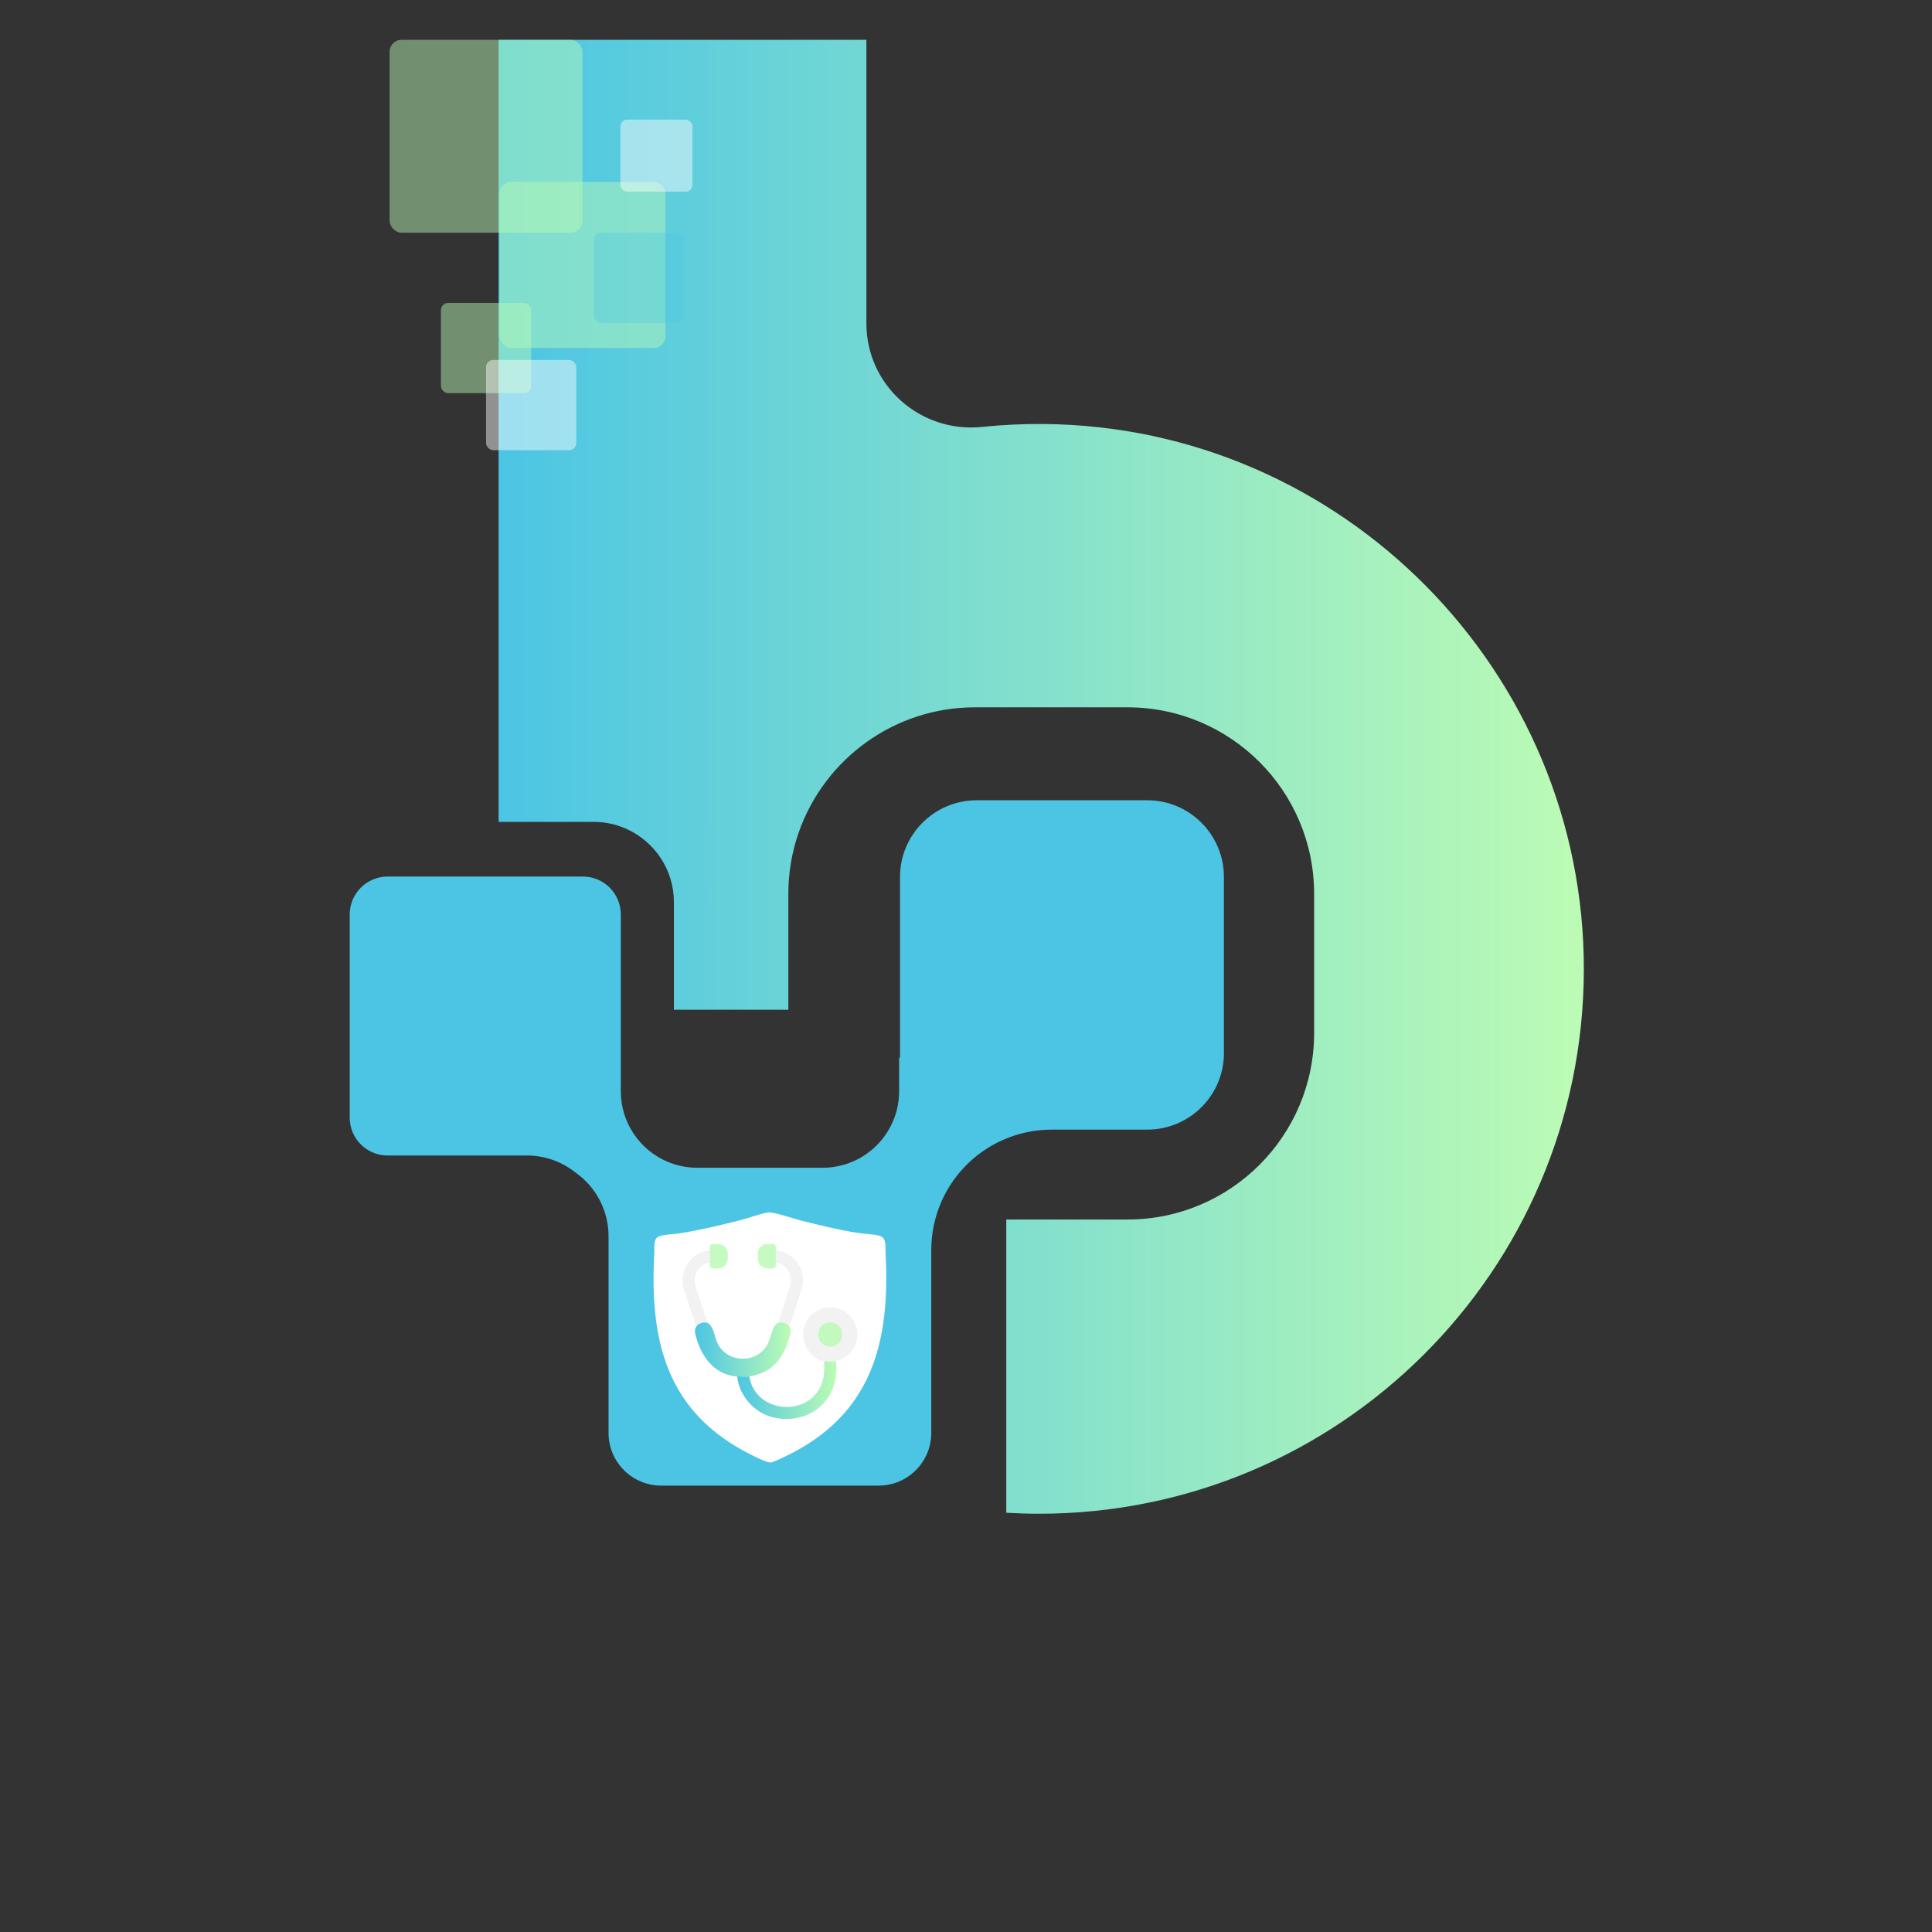 <?xml version="1.0" encoding="UTF-8"?>
<svg id="Layer_1" data-name="Layer 1" xmlns="http://www.w3.org/2000/svg" xmlns:xlink="http://www.w3.org/1999/xlink" viewBox="0 0 2000 2000">
  <rect x="0" y="0" width="2000" height="2000" fill="#333333" stroke="none"/>
  <defs>
    <style>
      .cls-1 {
        fill: url(#linear-gradient-2);
      }

      .cls-2, .cls-3 {
        fill: #fff;
      }

      .cls-4, .cls-5 {
        fill: #4cc5e4;
      }

      .cls-6 {
        fill: url(#linear-gradient-3);
      }

      .cls-7 {
        fill: #f2f2f2;
      }

      .cls-8, .cls-3 {
        opacity: .46;
      }

      .cls-8, .cls-9 {
        fill: #bbfbb5;
      }

      .cls-5 {
        opacity: .33;
      }

      .cls-10 {
        fill: url(#linear-gradient);
      }

      .cls-9 {
        opacity: .84;
      }
    </style>
    <linearGradient id="linear-gradient" x1="516.14" y1="804.14" x2="1639.61" y2="804.14" gradientUnits="userSpaceOnUse">
      <stop offset="0" stop-color="#4cc5e4"/>
      <stop offset=".99" stop-color="#bbfbb5"/>
    </linearGradient>
    <linearGradient id="linear-gradient-2" x1="719.42" y1="1397.2" x2="818.54" y2="1397.2" xlink:href="#linear-gradient"/>
    <linearGradient id="linear-gradient-3" x1="763.12" y1="1439.03" x2="865.76" y2="1439.03" xlink:href="#linear-gradient"/>
  </defs>
  <path class="cls-10" d="M1079.83,438.92c-21.33-.16-42.38.87-63.11,3.02-63.97,6.64-119.84-42.88-119.84-107.19V41.25h-380.74v809.55h98.36c12.06,0,23.52,2.59,33.86,7.21,29.03,12.97,49.27,42.07,49.27,75.92v111.34h118.45v-119.86c0-43.96,14.71-84.48,39.44-116.94,11.7-15.36,25.65-28.88,41.35-40.14,31.67-22.7,70.46-36.11,112.39-36.11h157.94c106.7,0,193.19,86.49,193.19,193.19v143.83c0,106.7-86.49,193.19-193.19,193.19h-125.5v303.55c11.2.66,22.48,1.04,33.84,1.04,310.92,0,563.08-251.56,564.05-562.25.97-309.56-250.22-563.55-559.77-565.85Z"/>
  <path class="cls-4" d="M1266.99,1089.94v-182.09c0-43.87-35.56-79.42-79.42-79.42h-176.45c-43.87,0-79.43,35.56-79.43,79.43v187.28c-.31-.14-.61-.28-.91-.41v34.93c0,26.89-13.41,50.63-33.9,64.95-7.24,5.06-15.37,8.94-24.1,11.36-6.75,1.87-13.86,2.89-21.2,2.89h-129.73c-11,0-21.48-2.25-31-6.3-28.34-12.06-48.2-40.16-48.2-72.9v-183.01c0-21.68-17.57-39.25-39.25-39.25h-202.12c-21.68,0-39.25,17.57-39.25,39.25v210.27c0,21.68,17.57,39.25,39.25,39.25h144.19c17.48,0,34.48,5.69,48.44,16.2l3.97,2.99c20.2,15.21,32.08,39.03,32.08,64.32v203.69c0,30.11,24.41,54.53,54.53,54.53h211.69c.24.08.48.15.72.23v-.23h12.61c30.11,0,54.53-24.41,54.53-54.53v-189.37c0-34.14,14-66.78,38.74-90.3h0c23.17-22.03,53.91-34.32,85.89-34.32h98.93c43.87,0,79.43-35.56,79.43-79.43Z"/>
  <path class="cls-2" d="M812.95,1507.71c-3.25,1.56-12.65,6.2-15.64,6.27-3.51.09-15.49-5.89-19.31-7.79-87.82-43.78-105.79-117.2-100.64-210.01.27-4.92-1.2-12.09,3.46-15.53,3.51-2.6,17.33-3.04,22.6-3.87,21.37-3.38,42.4-8.44,63.34-13.76,8.63-2.2,20.08-6.63,28.38-7.88,5.3-.8,27.52,6.71,34.42,8.45,18.94,4.78,38.3,9.46,57.6,12.61,6.31,1.03,18.64,1.4,23.76,3.27,7.28,2.66,5.41,10.66,5.75,16.7,5.22,93.9-14.18,168.55-103.73,211.54Z"/>
  <rect class="cls-8" x="403.32" y="41.25" width="199.64" height="199.64" rx="12.26" ry="12.26"/>
  <rect class="cls-8" x="516.97" y="188.33" width="171.96" height="171.96" rx="12.26" ry="12.26"/>
  <rect class="cls-8" x="456.44" y="313.6" width="93.39" height="93.39" rx="7.43" ry="7.43"/>
  <rect class="cls-5" x="614.52" y="240.89" width="93.39" height="93.39" rx="7.43" ry="7.43"/>
  <rect class="cls-3" x="503.14" y="372.62" width="93.39" height="93.39" rx="7.43" ry="7.43"/>
  <rect class="cls-3" x="642.24" y="123.86" width="74.55" height="74.55" rx="7" ry="7"/>
  <path class="cls-7" d="M887.5,1377.66v8.13c-1.02,2.75-1.63,5.54-2.93,8.2-3.4,6.99-11.29,13.54-18.98,15.12l-.36.79c-3.84.52-7.79.5-11.63,0l-.37-.78c-19.61-3.92-28.51-29.09-16.05-44.85,13.26-16.77,39.12-13.52,47.91,5.74l2.41,7.66Z"/>
  <path class="cls-9" d="M745.8,1287.9c3.63,1.1,6.99,3.98,7.42,7.95.9,8.35.29,16.39-9.71,17.15-2.87.22-7.54.71-8.67-2.49l-.25-3.33c-.25-.07-.45-.15-.46-.25-.32-3.16-.27-9.26,0-12.45,0-.1.23-.19.51-.26l.2-3.84c.37-1.27.65-1.7,1.77-2.47h9.19Z"/>
  <path class="cls-9" d="M801.28,1287.9c1.12.77,1.39,1.2,1.77,2.47l.2,3.84c.28.08.5.16.51.26.28,3.21.31,9.26,0,12.45,0,.1-.22.18-.49.25,0,1.12-.07,2.23-.22,3.33-.45,1.52-.79,1.97-2.45,2.32-5.23,1.09-12.75.03-15.17-5.36-1.04-2.32-1.12-10.24-.51-12.79.81-3.35,4-5.83,7.18-6.78h9.19Z"/>
  <path class="cls-1" d="M732.37,1369.53c5.8,2.09,7.55,14.3,9.83,19.68,9.77,23.07,43.65,23.1,53.48,0,2.29-5.39,4.04-17.59,9.84-19.67,1.17-1.94,4.92-1.28,6.87-.62s5.04,2.26,4.79,4.5c2.53,4.14.97,7.43-.26,11.58-6,20.31-15.46,33.68-36.91,39.06-1.26.32-2.94.32-3.94.6-.39.11-.21.68-.24.71l-.29.78c-4,.05-7.99-.08-11.98-.39l-.45-.74c-24.4-1.95-37.8-21.71-43.21-43.54-.7-2.84-.8-5.45.81-8.05-.23-2.29,3.01-3.9,4.95-4.54s5.57-1.26,6.71.65Z"/>
  <path class="cls-6" d="M865.59,1409.11c.62,12.53-.28,23.87-6.65,34.87-11.67,20.15-34.84,28.49-57.31,23.62-20.32-4.41-36.06-21.97-38.51-42.58,1.53.12,12.22.74,12.72.35,6.22,37.61,61.07,42.53,74.83,7.16,2.96-7.61,2.65-15.38,2.56-23.42,2.96.59,9.42.61,12.37,0Z"/>
  <path class="cls-7" d="M803.05,1290.37c.42,1.41.4,2.34.39,3.85,19.57,2.64,31.62,20.39,26.72,39.69l-12.97,39.5c-2.28-3.72-7.62-5.34-11.66-3.89l12.54-38.87c2.85-9.18-2.09-19.1-10.89-22.68-.9-.37-2.31-.96-3.24-1-1.02-.05-.4,1.88-.51,2.69-.07.5-.32.67-.37.85v-20.14Z"/>
  <path class="cls-7" d="M734.85,1310.52c-.44-1.25-.27-2.22-.53-3.54-10.9,1.94-17.82,13.37-14.4,23.95l12.46,38.6c-4.02-1.45-9.4.21-11.66,3.89l-13.25-40.64c-4.67-18.18,8.5-36.57,27-38.55,0-1.51-.02-2.44.39-3.85v20.14Z"/>
  <path class="cls-9" d="M856.67,1369.26c19.8-3.07,19.9,26.37,1.33,24.65-14.34-1.33-14.25-22.65-1.33-24.65Z"/>
</svg>